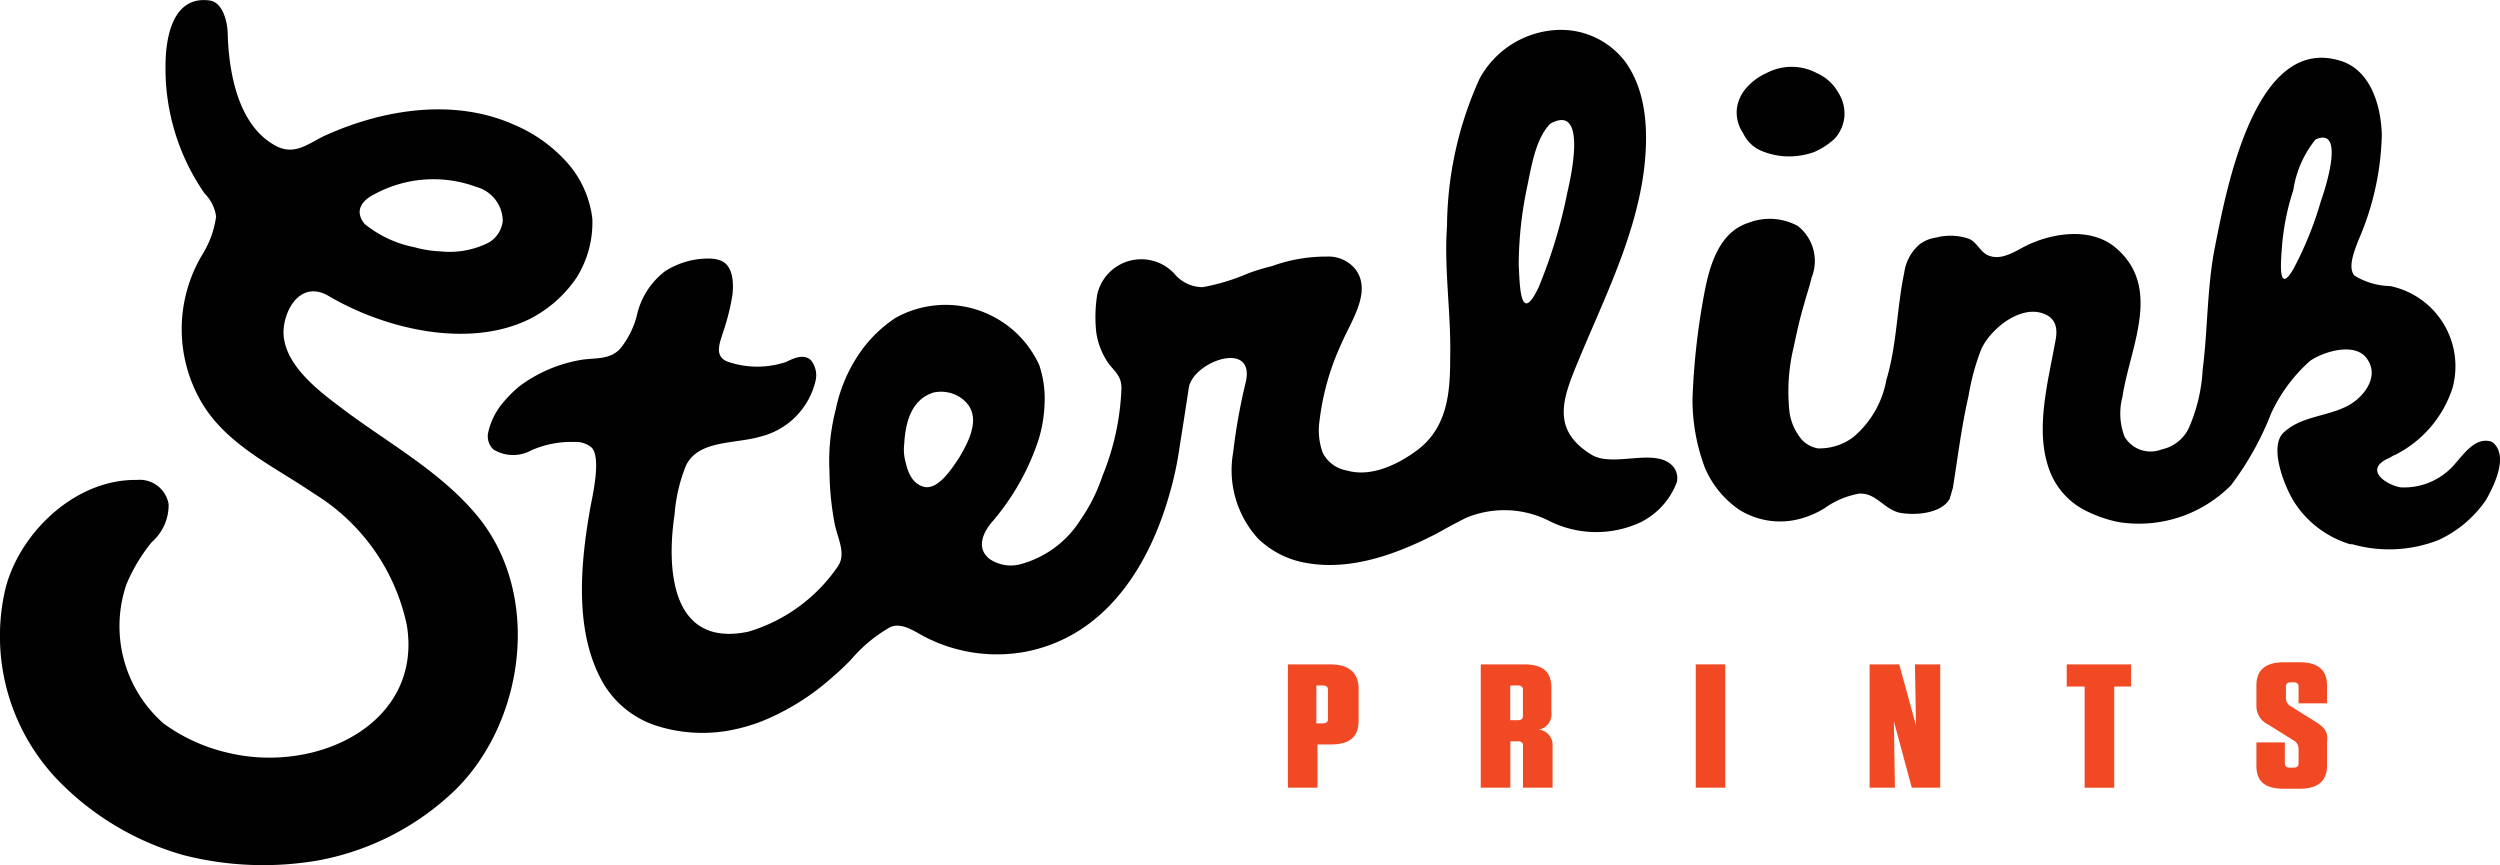 <svg xmlns="http://www.w3.org/2000/svg" viewBox="0 0 135.222 46.79">
  <defs>
    <style>
      .cls-1 {
        fill: #f04923;
      }

      .cls-2 {
        fill: #010101;
      }
    </style>
  </defs>
  <g id="Group_236" data-name="Group 236" transform="translate(0.007 0.041)">
    <g id="Group_171" data-name="Group 171" transform="translate(69.654 35.894)">
      <g id="Group_170" data-name="Group 170">
        <path id="Path_346" data-name="Path 346" class="cls-1" d="M124.48,63H122.2v6.669h1.6V67.332h.741c.969,0,1.482-.4,1.482-1.254V64.2Q125.934,63,124.48,63Zm-.114,2.964c0,.171-.114.228-.285.228h-.342V64.14h.342c.171,0,.285.057.285.228Z" transform="translate(-122.2 -63)"/>
      </g>
    </g>
    <g id="Group_173" data-name="Group 173" transform="translate(80.085 35.894)">
      <g id="Group_172" data-name="Group 172">
        <path id="Path_347" data-name="Path 347" class="cls-1" d="M143.635,66.534a.855.855,0,0,0,.684-.969V64.254c0-.855-.456-1.254-1.482-1.254H140.5v6.669h1.6V67.161h.4c.171,0,.285.057.285.228v2.28h1.6v-2.28A.818.818,0,0,0,143.635,66.534Zm-.855-.741c0,.171-.114.228-.285.228h-.4V64.14h.4c.171,0,.285.057.285.228Z" transform="translate(-140.5 -63)"/>
      </g>
    </g>
    <g id="Group_174" data-name="Group 174" transform="translate(91.714 35.894)">
      <rect id="Rectangle_757" data-name="Rectangle 757" class="cls-1" width="1.596" height="6.669"/>
    </g>
    <g id="Group_175" data-name="Group 175" transform="translate(101.119 35.894)">
      <path id="Path_348" data-name="Path 348" class="cls-1" d="M179.908,66.306,179,63h-1.6v6.669h1.368l-.057-3.591.969,3.591h1.539V63h-1.368Z" transform="translate(-177.4 -63)"/>
    </g>
    <g id="Group_176" data-name="Group 176" transform="translate(111.779 35.894)">
      <path id="Path_349" data-name="Path 349" class="cls-1" d="M196.1,64.2h.969v5.472h1.6V64.2h.912V63H196.1Z" transform="translate(-196.1 -63)"/>
    </g>
    <g id="Group_177" data-name="Group 177" transform="translate(26.389 1.575)">
      <path id="Path_350" data-name="Path 350" class="cls-2" d="M105.981,25.769c-2.223-1.368-1.539-3.078-.684-5.13,1.368-3.306,3.078-6.669,3.534-10.317.228-1.938.171-4.161-1.026-5.814A4.365,4.365,0,0,0,104.1,2.8a5.049,5.049,0,0,0-4.161,2.622,19.578,19.578,0,0,0-1.767,7.98c-.171,2.337.228,4.731.171,7.125,0,1.767-.114,3.648-1.653,4.9-1.026.8-2.565,1.6-3.933,1.2a1.788,1.788,0,0,1-1.311-.969,3.524,3.524,0,0,1-.171-1.71,13.729,13.729,0,0,1,1.2-4.218c.513-1.2,1.653-2.793.741-3.99a1.874,1.874,0,0,0-1.539-.684,8.528,8.528,0,0,0-2.964.513,11.489,11.489,0,0,0-1.311.4,11.146,11.146,0,0,1-2.451.741,2,2,0,0,1-1.539-.741,2.442,2.442,0,0,0-4.161,1.14,7.8,7.8,0,0,0-.057,2,3.88,3.88,0,0,0,.741,1.824c.4.456.627.684.627,1.254a13.831,13.831,0,0,1-1.026,4.731,9.416,9.416,0,0,1-1.2,2.394A5.542,5.542,0,0,1,75.086,31.7a2.047,2.047,0,0,1-1.653-.285c-.8-.627-.285-1.539.171-2.052a13.094,13.094,0,0,0,2.451-4.332A7.273,7.273,0,0,0,76.4,23.09a5.683,5.683,0,0,0-.285-2.166,5.569,5.569,0,0,0-7.752-2.565,7.038,7.038,0,0,0-2.052,2.052,8.247,8.247,0,0,0-1.2,2.907,11.073,11.073,0,0,0-.342,3.363,16.1,16.1,0,0,0,.285,2.85c.171.8.627,1.6.171,2.28a8.953,8.953,0,0,1-4.845,3.534c-4.332.912-4.389-3.705-3.99-6.327a8.741,8.741,0,0,1,.627-2.679c.684-1.368,2.622-1.14,3.99-1.539a4.059,4.059,0,0,0,3.021-3.078,1.275,1.275,0,0,0-.285-1.083c-.4-.342-.969-.057-1.311.114a4.915,4.915,0,0,1-3.135,0c-.8-.285-.456-1.026-.285-1.6a12.008,12.008,0,0,0,.513-2.052c.057-.57.057-1.539-.627-1.824a1.76,1.76,0,0,0-.627-.114,4.347,4.347,0,0,0-2.394.684A4.148,4.148,0,0,0,54.337,18.3a4.741,4.741,0,0,1-.912,1.767c-.57.57-1.254.456-2.052.57a7.729,7.729,0,0,0-3.363,1.425,6.894,6.894,0,0,0-.912.912,3.725,3.725,0,0,0-.8,1.653.992.992,0,0,0,.285.855,2.031,2.031,0,0,0,2.052.057,5.352,5.352,0,0,1,2.337-.456,1.341,1.341,0,0,1,.912.285c.57.513.057,2.679-.057,3.306-.513,2.907-.912,6.726.741,9.519a5.182,5.182,0,0,0,2.793,2.223,8.177,8.177,0,0,0,4.218.228,9.865,9.865,0,0,0,1.539-.456A13.138,13.138,0,0,0,65,37.74c.342-.285.627-.57.912-.855a7.916,7.916,0,0,1,2.109-1.767c.57-.285,1.2.114,1.71.4a8.49,8.49,0,0,0,5.643.912c4.389-.855,6.726-4.731,7.809-8.607a17.946,17.946,0,0,0,.513-2.394c.171-1.083.342-2.166.513-3.306.285-1.425,3.591-2.565,3.078-.285a31.724,31.724,0,0,0-.684,3.819,5.491,5.491,0,0,0,1.368,4.674,4.965,4.965,0,0,0,2.679,1.311c2.394.4,4.845-.513,6.954-1.6.513-.285,1.026-.57,1.6-.855a5.366,5.366,0,0,1,4.389.114,5.674,5.674,0,0,0,5.073.114,3.974,3.974,0,0,0,1.938-2.166.989.989,0,0,0-.171-.8C109.516,25.313,107.178,26.51,105.981,25.769Zm-34.2.171c-.285.4-1.14,1.881-2,1.539-.627-.228-.8-.912-.912-1.368a2.539,2.539,0,0,1-.057-.912c.057-.969.285-2.394,1.6-2.793a1.914,1.914,0,0,1,1.368.228C73.148,23.489,72.35,24.971,71.78,25.94Zm31.351-9.234c-1.026,2.166-1.026-.228-1.083-1.2a20.781,20.781,0,0,1,.456-4.218c.228-1.083.456-2.622,1.254-3.42,2.052-1.14,1.083,3.021.912,3.762A27.312,27.312,0,0,1,103.131,16.706Z" transform="translate(-46.3 -2.794)"/>
    </g>
    <g id="Group_178" data-name="Group 178" transform="translate(122.039 35.78)">
      <path id="Path_351" data-name="Path 351" class="cls-1" d="M217.349,66.049l-1.368-.855a.508.508,0,0,1-.285-.456v-.627c0-.171.114-.228.285-.228h.114c.171,0,.285.057.285.228v.912h1.539v-.969c0-.855-.513-1.254-1.482-1.254h-.855c-.969,0-1.482.4-1.482,1.254v1.083a1.1,1.1,0,0,0,.627,1.026l1.368.855a.508.508,0,0,1,.285.456v.8c0,.171-.114.228-.285.228h-.171c-.171,0-.285-.057-.285-.228v-1.14H214.1v1.254c0,.855.456,1.254,1.482,1.254h.855c.969,0,1.482-.4,1.482-1.254V67.132C217.976,66.619,217.862,66.391,217.349,66.049Z" transform="translate(-214.1 -62.8)"/>
    </g>
    <g id="Group_179" data-name="Group 179" transform="translate(-0.007 -0.041)">
      <path id="Path_352" data-name="Path 352" class="cls-2" d="M18.865,22.327c-1.368-1.026-3.42-2.451-3.534-4.275-.057-1.2.855-2.964,2.394-2.109C20.8,17.767,25.363,18.85,28.669,17.2a6.753,6.753,0,0,0,2.508-2.223,5.6,5.6,0,0,0,.855-3.192,5.559,5.559,0,0,0-1.254-2.907,8.01,8.01,0,0,0-2.964-2.166c-3.306-1.482-7.125-.8-10.089.513-.969.4-1.767,1.254-2.907.57-2-1.14-2.451-4.047-2.508-5.985,0-.57-.228-1.71-.969-1.824C9.288-.3,8.946,2.091,8.946,3.517a11.834,11.834,0,0,0,2.109,6.9,2.2,2.2,0,0,1,.627,1.254,5.229,5.229,0,0,1-.741,2.052,7.842,7.842,0,0,0-.057,7.98c1.368,2.337,3.933,3.477,6.1,4.959A11,11,0,0,1,22,33.785c.855,5.3-4.845,8.037-9.633,6.9a9.5,9.5,0,0,1-3.534-1.6,7,7,0,0,1-2-7.524,9.32,9.32,0,0,1,1.368-2.28,2.65,2.65,0,0,0,.912-2.052,1.582,1.582,0,0,0-1.71-1.311C3.93,25.861.852,29,.225,32.075A11.246,11.246,0,0,0,3.417,42.449a15.252,15.252,0,0,0,6.5,3.762,17.413,17.413,0,0,0,7.3.285,14.454,14.454,0,0,0,7.41-3.819c3.762-3.705,4.731-10.659,1.083-14.935C23.824,25.519,21.2,24.037,18.865,22.327Zm1.368-11.856a6.686,6.686,0,0,1,5.529-.4A1.934,1.934,0,0,1,27.187,11.9a1.539,1.539,0,0,1-.8,1.2,4.712,4.712,0,0,1-2.565.456,6.188,6.188,0,0,1-1.425-.228,6.136,6.136,0,0,1-2.679-1.254C19.15,11.383,19.549,10.813,20.233,10.471Z" transform="translate(0.007 0.041)"/>
    </g>
    <g id="Group_180" data-name="Group 180" transform="translate(93.923 3.574)">
      <path id="Path_353" data-name="Path 353" class="cls-2" d="M166.157,10.86a3.918,3.918,0,0,0,1.368.285,4.142,4.142,0,0,0,1.425-.228,3.936,3.936,0,0,0,1.14-.741,2.093,2.093,0,0,0,.513-1.14,2.134,2.134,0,0,0-.342-1.368,2.463,2.463,0,0,0-1.14-1.026,2.907,2.907,0,0,0-2.736,0,3.154,3.154,0,0,0-1.083.8,2.093,2.093,0,0,0-.513,1.14,1.981,1.981,0,0,0,.342,1.311A1.893,1.893,0,0,0,166.157,10.86Z" transform="translate(-164.775 -6.3)"/>
    </g>
    <g id="Group_181" data-name="Group 181" transform="translate(91.543 3.079)">
      <path id="Path_354" data-name="Path 354" class="cls-2" d="M203.979,26.334a.493.493,0,0,0-.342-.171c-.741-.114-1.311.684-1.767,1.2a3.609,3.609,0,0,1-2.964,1.311c-.741-.114-2-.912-.741-1.539.171-.057.285-.171.456-.228a6.2,6.2,0,0,0,3.078-3.591,4.43,4.43,0,0,0-3.363-5.529,3.843,3.843,0,0,1-1.938-.57c-.4-.456.057-1.482.228-1.938a15.074,15.074,0,0,0,1.254-5.7c-.057-1.71-.684-3.534-2.28-3.99-4.56-1.368-6.1,6.84-6.726,9.975-.456,2.223-.4,4.56-.684,6.726a8.982,8.982,0,0,1-.684,3.021,2.1,2.1,0,0,1-1.539,1.311,1.636,1.636,0,0,1-2-.684,3.507,3.507,0,0,1-.114-2.166c.4-2.679,2.166-5.871-.342-8.037-1.311-1.14-3.42-.855-4.9-.114-.57.285-1.311.8-2,.513-.456-.171-.627-.741-1.083-.912a3.1,3.1,0,0,0-1.767-.057,1.93,1.93,0,0,0-.855.342,2.441,2.441,0,0,0-.855,1.539c-.4,1.881-.4,3.933-.969,5.814a5.272,5.272,0,0,1-1.767,3.078,3.037,3.037,0,0,1-1.938.627,1.568,1.568,0,0,1-.855-.456,2.927,2.927,0,0,1-.684-1.539,10.24,10.24,0,0,1,.228-3.477c.171-.8.342-1.6.57-2.337.114-.456.285-.912.4-1.425a2.407,2.407,0,0,0-.741-2.793,3.176,3.176,0,0,0-2.679-.171c-1.6.513-2.109,2.337-2.394,3.876a37.991,37.991,0,0,0-.627,5.643,10.478,10.478,0,0,0,.684,3.762,5.267,5.267,0,0,0,1.824,2.223,4.165,4.165,0,0,0,3.477.456,5.027,5.027,0,0,0,1.14-.513,4.593,4.593,0,0,1,1.881-.8c.912-.057,1.311.8,2.166,1.026.855.171,2.28.057,2.736-.741.057-.171.114-.4.171-.57.285-1.767.456-3.249.855-5.016a12.551,12.551,0,0,1,.684-2.508c.513-1.14,2.28-2.565,3.591-1.824.57.342.513.969.4,1.482-.4,2.223-1.14,4.9-.228,7.068a3.994,3.994,0,0,0,1.881,2,6.914,6.914,0,0,0,1.824.627,7.008,7.008,0,0,0,6.042-2,16.114,16.114,0,0,0,2.166-3.876A8.639,8.639,0,0,1,194,21.831c.741-.513,2.451-1.026,3.078-.114.741,1.026-.285,2.223-1.2,2.622-1.083.513-2.394.513-3.306,1.368-.8.741,0,2.85.57,3.762a5.471,5.471,0,0,0,3.021,2.28h.114a7.315,7.315,0,0,0,4.674-.228,6.315,6.315,0,0,0,2.565-2.166C203.865,28.728,204.72,27.132,203.979,26.334Zm-9.405-13.111a18.8,18.8,0,0,1-1.482,3.648c-.8,1.368-.684-.285-.627-1.026a13.094,13.094,0,0,1,.627-3.249,5.686,5.686,0,0,1,1.2-2.736C195.941,9.119,194.8,12.6,194.573,13.223Z" transform="translate(-160.6 -5.433)"/>
    </g>
  </g>
</svg>
